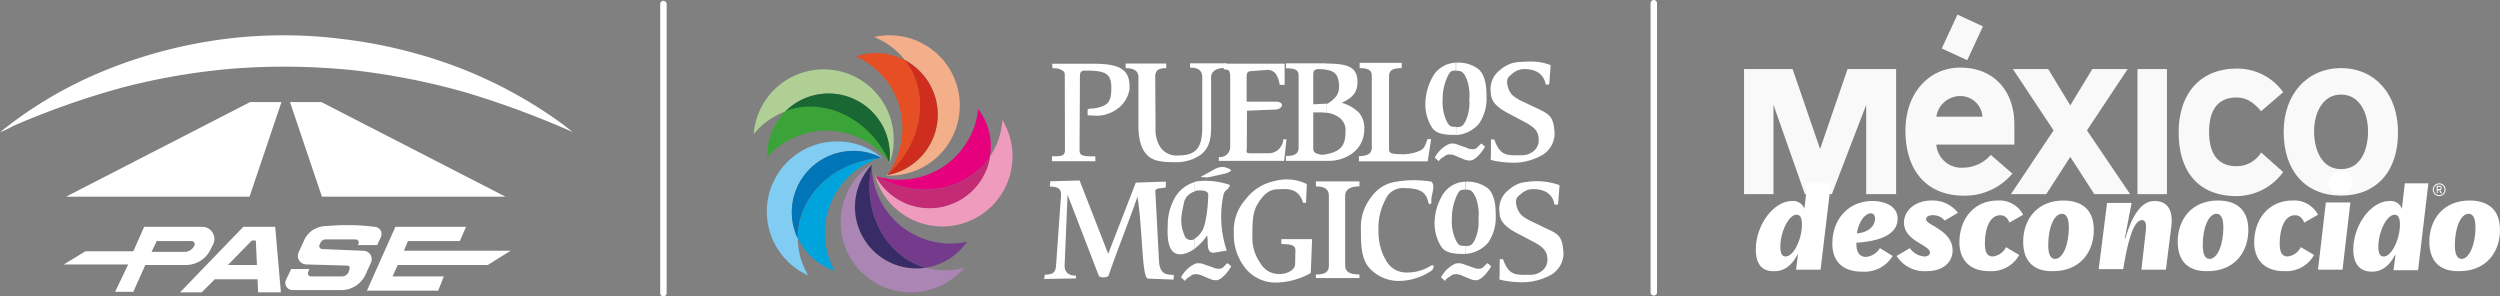 <svg xmlns="http://www.w3.org/2000/svg" width="388.256" height="46.027" viewBox="0 0 388.256 46.027">
  <rect x="0" y="0" width="388.256" height="46.027" fill="#808080" stroke="none"/>
  <g id="logos_paseporte" transform="translate(-508.244 -696.886)">
    <g id="Layer_2" transform="translate(625.293 702.368)">
      <g id="Grupo_256" data-name="Grupo 256" transform="translate(0 0)">
        <path id="Trazado_418" data-name="Trazado 418" d="M30.5,71.454a10.7,10.7,0,0,0-7-2.554,10.881,10.881,0,0,0-4.469,20.812A11.632,11.632,0,0,1,17.4,83.941a9.35,9.35,0,0,1-.919-4.035,9.536,9.536,0,0,1,9.551-9.551,9.4,9.4,0,0,1,4.29,1.021c-.1.026-.153.051-.255.077A2.46,2.46,0,0,0,30.5,71.454Z" transform="translate(-10.557 -52.413)" fill="#80ccf3" fill-rule="evenodd"/>
        <g id="Grupo_252" data-name="Grupo 252" transform="translate(6.844 18.99)">
          <path id="Trazado_419" data-name="Trazado 419" d="M44.322,78.7c-.1.026-.153.051-.255.077C37.018,79.364,31.5,84.624,31.4,91.034v.179l.026.026a9.685,9.685,0,0,0,5.669,5.031A12.253,12.253,0,0,1,44.322,78.7ZM31.4,91.034v0Z" transform="translate(-31.4 -78.7)" fill="#00a4dd" fill-rule="evenodd"/>
        </g>
        <path id="Trazado_420" data-name="Trazado 420" d="M41.641,75.721a9.248,9.248,0,0,0-4.29-1.021A9.536,9.536,0,0,0,27.8,84.251a9.35,9.35,0,0,0,.919,4.035c0-.026-.026-.051-.026-.1,0-6.461,5.567-11.8,12.666-12.385C41.462,75.773,41.539,75.747,41.641,75.721Z" transform="translate(-21.876 -56.732)" fill="#0075b8" fill-rule="evenodd"/>
        <path id="Trazado_421" data-name="Trazado 421" d="M62.5,82.4A10.89,10.89,0,1,0,76.748,98.59a11.4,11.4,0,0,1-6-.051,9.29,9.29,0,0,1-4.162-.306A9.481,9.481,0,0,1,60.2,86.384a9.665,9.665,0,0,1,2.2-3.83v.281A2.163,2.163,0,0,0,62.5,82.4Z" transform="translate(-44.087 -62.465)" fill="#ab85b4" fill-rule="evenodd"/>
        <g id="Grupo_253" data-name="Grupo 253" transform="translate(18.029 20.113)">
          <path id="Trazado_422" data-name="Trazado 422" d="M75.506,83.1v.281a13.96,13.96,0,0,0-.306,2.707v.919c.153,5.618,3.447,10.521,8.58,12.053a.193.193,0,0,1,.1.026,9.565,9.565,0,0,0,6.41-4.035,12,12,0,0,1-6-.23A12.233,12.233,0,0,1,75.506,83.1Zm8.35,15.96c-.153.026-.306.026-.46.051a2.813,2.813,0,0,0,.46-.051Z" transform="translate(-75.2 -83.1)" fill="#743b8d" fill-rule="evenodd"/>
        </g>
        <path id="Trazado_423" data-name="Trazado 423" d="M68.83,83.1a10.174,10.174,0,0,0-2.2,3.83,9.544,9.544,0,0,0,6.384,11.849,9.67,9.67,0,0,0,4.162.306c-.026-.026-.051-.026-.1-.026-6.205-1.864-9.7-8.682-8.274-15.679A1.048,1.048,0,0,0,68.83,83.1Z" transform="translate(-50.495 -62.987)" fill="#372c65" fill-rule="evenodd"/>
        <path id="Trazado_424" data-name="Trazado 424" d="M78.3,64.38A10.888,10.888,0,1,0,98.091,55.8a11.235,11.235,0,0,1-1.915,5.669,9.638,9.638,0,0,1-1.532,3.856,9.52,9.52,0,0,1-16.216-.843c.077.026.153.051.255.077A1.294,1.294,0,0,1,78.3,64.38Z" transform="translate(-59.48 -42.658)" fill="#ef9bbe" fill-rule="evenodd"/>
        <path id="Trazado_425" data-name="Trazado 425" d="M78.8,81.213a9.52,9.52,0,0,0,16.216.843A9.418,9.418,0,0,0,96.548,78.2c-.026.026-.026.051-.051.077-3.652,5.337-11.262,6.588-17.441,3.039C78.979,81.264,78.877,81.264,78.8,81.213Z" transform="translate(-59.852 -59.338)" fill="#c32b75" fill-rule="evenodd"/>
        <path id="Trazado_426" data-name="Trazado 426" d="M79.69,26.11a10.893,10.893,0,1,0-1.89-21.5,11.545,11.545,0,0,1,4.8,3.575,9.644,9.644,0,0,1,3.167,2.707,9.532,9.532,0,0,1-1.839,13.356,9.234,9.234,0,0,1-4.035,1.788l.153-.23A4.444,4.444,0,0,0,79.69,26.11Z" transform="translate(-59.107 -4.337)" fill="#f2af89" fill-rule="evenodd"/>
        <path id="Trazado_427" data-name="Trazado 427" d="M85.9,37.25a9.234,9.234,0,0,0,4.035-1.788,9.529,9.529,0,0,0,1.839-13.356A9.956,9.956,0,0,0,88.607,19.4c.026.026.026.051.051.1,3.907,5.158,2.681,12.768-2.63,17.518A.353.353,0,0,1,85.9,37.25Z" transform="translate(-65.139 -15.553)" fill="#cf2d1e" fill-rule="evenodd"/>
        <path id="Trazado_428" data-name="Trazado 428" d="M25.693,39.665A10.891,10.891,0,1,0,4.6,35.119a11.328,11.328,0,0,1,4.852-3.5,9.816,9.816,0,0,1,3.5-2.247A9.532,9.532,0,0,1,25.642,39.486l-.153-.23A3.049,3.049,0,0,1,25.693,39.665Z" transform="translate(-4.6 -19.756)" fill="#afcf95" fill-rule="evenodd"/>
        <path id="Trazado_429" data-name="Trazado 429" d="M39.916,50.441a9.792,9.792,0,0,0-.511-4.418A9.509,9.509,0,0,0,23.7,42.575a.154.154,0,0,1,.1-.026c6.078-2.2,12.973,1.2,15.96,7.686A.837.837,0,0,0,39.916,50.441Z" transform="translate(-18.823 -30.71)" fill="#196733" fill-rule="evenodd"/>
        <path id="Trazado_430" data-name="Trazado 430" d="M426.614,70.611c-.587,1-1.583,2.145-2.349,2.145a2.542,2.542,0,0,1-.97-.2l-1.456-.613a2.135,2.135,0,0,0-.741-.128,1.113,1.113,0,0,0-.766.255c-.179.179-.613.306-.919.792-.2-.179-.409-.383-.613-.562a4.719,4.719,0,0,1,2.247-2.12,2.094,2.094,0,0,1,1.124.026c.536.23,1.353.46,1.864.689a2.151,2.151,0,0,0,.689.1c.536,0,.613-.23,1.3-.894C426.18,70.253,426.435,70.432,426.614,70.611Z" transform="translate(-313.027 -53.306)" fill="#fff" fill-rule="evenodd"/>
        <g id="Grupo_254" data-name="Grupo 254" transform="translate(46.323 4.08)">
          <path id="Trazado_431" data-name="Trazado 431" d="M246.454,22.089c-1.43,0-2.375.485-2.375,1.43v7.865c0,1.941-.409,3.371-1.736,4.29a6.659,6.659,0,0,1-3.907,1.073c-1.66,0-3.09-.1-4.035-.868-1.149-.919-1.609-2.681-1.609-4.673V23.571c0-.97-.664-1.43-1.992-1.43v-.715h6.308v.715c-1.353,0-1.711.46-1.711,1.353l.051,7.916a5.029,5.029,0,0,0,.766,3.039,3.061,3.061,0,0,0,2.835,1.251c2.835,0,3.652-1.4,3.652-4.341V23.622c0-1-.46-1.558-1.89-1.558V21.4h5.644Z" transform="translate(-219.36 -21.123)" fill="#fff" fill-rule="evenodd"/>
          <path id="Trazado_432" data-name="Trazado 432" d="M298,33.347l-.358,3.345H287.5V36.1a1.586,1.586,0,0,0,1.762-1.609V23.336c-.2-.945-.179-.689-1.022-.894V21.6h9.474v3.294h-.766a4.184,4.184,0,0,0-.638-1.762,1.653,1.653,0,0,0-1.379-.562l-2.375.179c-.638.026-.741.306-.741.945v3.8h4.494c1.507,0,1.124,1.175,0,1.226l-4.443.179-.026,5.72c0,.46-.128.715.077.817a1.424,1.424,0,0,0,.613.077h2.732a2.286,2.286,0,0,0,2.247-2.171Z" transform="translate(-261.58 -21.272)" fill="#fff" fill-rule="evenodd"/>
          <path id="Trazado_433" data-name="Trazado 433" d="M340.455,31.87a4.516,4.516,0,0,1-2.222,3.754,6.186,6.186,0,0,1-3.294.919h-.409V35.522c2.2-.434,3.013-1.277,3.013-3.447a2.436,2.436,0,0,0-1.021-2.3,4.106,4.106,0,0,0-1.966-.715V27.682l.23-.026c1.813-1.2,1.762-1.966,1.762-3.013-.128-1.175-.383-2.017-2.017-2.247v-.97c3.243.026,4.878.46,4.878,2.86,0,1.762-.919,2.528-2.452,3.243a5.938,5.938,0,0,1,2.707,1.558A3.793,3.793,0,0,1,340.455,31.87Zm-5.924,4.673H328.3v-.766c1.3,0,1.966-.281,1.966-1.3V23.315c0-.97-.664-1.149-1.966-1.149V21.4h6.231v.97a9.378,9.378,0,0,0-.97-.077,1.41,1.41,0,0,0-.638.077c-.255.1-.383.332-.383.741v4.648l1.992-.1v1.43a6.39,6.39,0,0,0-1.021-.077h-.97v5.618c0,.46.23.715.741.843a2,2,0,0,0,1.073.077c.051,0,.128-.026.179-.026v1.021Z" transform="translate(-291.961 -21.123)" fill="#fff" fill-rule="evenodd"/>
          <path id="Trazado_434" data-name="Trazado 434" d="M383.911,32.923l-.536,3.473H372.7v-.817c1.124,0,1.992-.281,1.992-1.3V23.092c0-.97-.766-1.175-1.89-1.175V21.1h6.537v.817c-1.124,0-1.966.2-1.966,1.226V34.379c0,.613.077.894,1.66.894a6.52,6.52,0,0,0,3.192-.562c.638-.383.664-.536,1.124-1.762h.562Z" transform="translate(-325.023 -20.899)" fill="#fff" fill-rule="evenodd"/>
          <path id="Trazado_435" data-name="Trazado 435" d="M422.6,26.541a6.893,6.893,0,0,1-1.175,3.933,5.082,5.082,0,0,1-3.575,1.762V31.01c.868,0,1.021-.128,1.456-.868a6.7,6.7,0,0,0,.613-3.371,7.268,7.268,0,0,0-.383-3.167c-.434-1.021-.715-1.353-1.558-1.353h-.153V21a5.251,5.251,0,0,1,3.55,1.021C422.5,23.068,422.6,24.907,422.6,26.541Zm-4.75,5.669h-.077c-1.175,0-2.86,0-3.6-1.073a6.714,6.714,0,0,1-1.073-3.907,8.659,8.659,0,0,1,1.4-4.469A4.316,4.316,0,0,1,417.748,21h.128v1.226c-.792,0-.919.077-1.353.97a8.137,8.137,0,0,0-.741,3.524,6.98,6.98,0,0,0,.562,3.243c.46.97.715,1,1.507,1h.026v1.251Z" transform="translate(-355.106 -20.825)" fill="#fff" fill-rule="evenodd"/>
          <path id="Trazado_436" data-name="Trazado 436" d="M462.549,31.547a3.982,3.982,0,0,1-1.839,3.243,9.4,9.4,0,0,1-3.7,1.2c-2.3.179-4.98-.46-4.367-.511l.026-3.064h.511c.945,2.656,2.017,2.452,4.214,2.452a2.909,2.909,0,0,0,1.813-.587,2.156,2.156,0,0,0,.868-1.864c0-1.277-.69-1.941-2.3-2.783L455.6,28.483c-1.864-.97-2.962-1.864-2.962-3.371a3.682,3.682,0,0,1,1.456-3.5,4.88,4.88,0,0,1,2.809-1.226c2.3-.128,3.345-.153,5.031.485l-.23,3.013h-.536c-.23-1.379-1.251-2.4-3.269-2.4a2.765,2.765,0,0,0-1.762.587c-.46.383-.97.664-.97,1.328a3.215,3.215,0,0,0,.817,2.12,6.768,6.768,0,0,0,1.711,1.047l2.2,1.047C461.834,28.534,462.422,28.917,462.549,31.547Z" transform="translate(-384.484 -20.315)" fill="#fff" fill-rule="evenodd"/>
          <path id="Trazado_437" data-name="Trazado 437" d="M198.053,25.482a4.66,4.66,0,0,1-2.3,3.4,5.458,5.458,0,0,1-3.447.766l-.766-.026V28.7a1.625,1.625,0,0,1,.868-.128c2.4-.409,2.809-1.021,2.809-3.294s-1.124-2.6-3.958-2.6a1.125,1.125,0,0,0-.689.128c-.153.128-.23.383-.23.843,0,3.984-.051,7.508-.051,11.466,0,.945,1.073.868,2.452.868v.766H186v-.766c1.353,0,2.017.026,2.017-.97l-.026-11.491c0-.511-.026-.587-.281-.817a2.511,2.511,0,0,0-1.609-.383l-.077-.715h6.1c1.839,0,3.6.1,4.622.766C197.849,23.056,198.053,24.026,198.053,25.482Z" transform="translate(-186 -21.272)" fill="#fff" fill-rule="evenodd"/>
        </g>
        <g id="Grupo_255" data-name="Grupo 255" transform="translate(45.098 20.459)">
          <path id="Trazado_438" data-name="Trazado 438" d="M201.323,108l-3.984-.153c-.97-.026-.817-7.687-1.634-12.717-1.43,4.111-3.115,8.248-4.52,12.334a1.544,1.544,0,0,1-1.456.026l-4.878-12.666-.46,10.955c-.026.919.46,1.609,1.762,1.609v.434l-4.954.077.128-.664c1.353,0,1.66-.434,1.736-1.456l.766-10.827c.077-.97-.383-1.4-1.736-1.4l.077-.817,4.545-.128,4.443,11.389,4.29-11.057,4.673-.153-.026.919c-1.073.179-1.66.026-1.609.689l.562,10.751c.128,1.966,1.073,2.12,2.3,2.12Z" transform="translate(-181.2 -90.52)" fill="#fff" fill-rule="evenodd"/>
          <path id="Trazado_439" data-name="Trazado 439" d="M281.075,84.926c0,.153-.46.434-1.021.562l-2.681.587L276.3,86l2.324-1.277a2.32,2.32,0,0,1,1.507-.23A3.262,3.262,0,0,1,281.075,84.926Z" transform="translate(-252.015 -84.454)" fill="#fff" fill-rule="evenodd"/>
          <path id="Trazado_440" data-name="Trazado 440" d="M308.551,106.528a11.268,11.268,0,0,1-5.286,1.481,6,6,0,0,1-5.005-2.4,8.3,8.3,0,0,1-1.66-5.312,7.227,7.227,0,0,1,1.813-5.184,7.557,7.557,0,0,1,4.494-2.86,7.163,7.163,0,0,1,5.031.46l-.128,2.911h-.46c-.741-2.6-3.013-2.094-3.984-2.094-1.4,0-2.349,1.047-3.141,2.4-.715,1.226-.741,2.758-.741,4.8a6.736,6.736,0,0,0,1.226,4.239,3.3,3.3,0,0,0,3.167,1.711c.613,0,2.2-.409,2.247-1.558l.026-1.507c.026-1.021.23-1.583-2.171-1.583v-.766h4.775Z" transform="translate(-267.131 -90.071)" fill="#fff" fill-rule="evenodd"/>
          <path id="Trazado_441" data-name="Trazado 441" d="M353.267,108.215H346.5v-.562c1.481,0,2.017-.383,2.017-1.4v-10.8c0-.97-.536-1.481-2.017-1.481V93.2h6.767v.766c-1.481,0-2.222.511-2.222,1.481v10.8c0,1.021.741,1.4,2.222,1.4Z" transform="translate(-304.288 -90.967)" fill="#fff" fill-rule="evenodd"/>
          <path id="Trazado_442" data-name="Trazado 442" d="M384.957,106.434a9.105,9.105,0,0,1-5.49,1.66A6.186,6.186,0,0,1,375.126,106c-1.175-1.456-1.226-3.473-1.226-5.72a7.64,7.64,0,0,1,1.66-5.286,5.6,5.6,0,0,1,3.8-2.3,15.994,15.994,0,0,1,5.516,0c.689.817-.179,2.068-.026,3.243-.153.332-.332.332-.485,0-.281-1.558-1.226-2.247-3.652-2.247a2.889,2.889,0,0,0-2.962,1.685,9.393,9.393,0,0,0-1.124,4.929,8.717,8.717,0,0,0,1.328,4.877A3.542,3.542,0,0,0,381,106.791a6.756,6.756,0,0,0,3.779-1.073C385.264,105.54,385.34,105.872,384.957,106.434Z" transform="translate(-324.691 -90.411)" fill="#fff" fill-rule="evenodd"/>
          <path id="Trazado_443" data-name="Trazado 443" d="M428.2,98.916a6.893,6.893,0,0,1-1.175,3.933,5.083,5.083,0,0,1-3.575,1.762v-1.226c.868,0,1.021-.128,1.456-.868a6.7,6.7,0,0,0,.613-3.371,7.268,7.268,0,0,0-.383-3.167c-.434-1.021-.715-1.353-1.558-1.353h-.153V93.4a5.251,5.251,0,0,1,3.55,1.021C428.1,95.443,428.2,97.282,428.2,98.916Zm-4.75,5.695h-.077c-1.175,0-2.86,0-3.6-1.073a6.714,6.714,0,0,1-1.073-3.907,8.442,8.442,0,0,1,1.43-4.469,4.225,4.225,0,0,1,3.218-1.762h.128v1.226c-.792,0-.919.077-1.353.97a8.527,8.527,0,0,0-.741,3.524,6.98,6.98,0,0,0,.562,3.243c.46.97.715,1,1.507,1h.026v1.251Z" transform="translate(-358.051 -91.116)" fill="#fff" fill-rule="evenodd"/>
          <path id="Trazado_444" data-name="Trazado 444" d="M430.389,143.411c-.587,1-1.583,2.145-2.324,2.145a2.444,2.444,0,0,1-.97-.2l-1.456-.613a2.135,2.135,0,0,0-.741-.128,1.114,1.114,0,0,0-.766.255c-.2.179-.638.306-.919.792-.2-.179-.409-.383-.613-.562a4.793,4.793,0,0,1,2.222-2.12,2.087,2.087,0,0,1,1.124.026c.536.2,1.353.46,1.864.664a2.151,2.151,0,0,0,.689.1c.536,0,.613-.23,1.3-.868A2.718,2.718,0,0,1,430.389,143.411Z" transform="translate(-360.955 -127.975)" fill="#fff" fill-rule="evenodd"/>
          <path id="Trazado_445" data-name="Trazado 445" d="M272.289,143.411c-.587,1-1.583,2.145-2.324,2.145a2.444,2.444,0,0,1-.97-.2l-1.456-.613a2.135,2.135,0,0,0-.741-.128,1.113,1.113,0,0,0-.766.255c-.2.179-.638.306-.919.792-.2-.179-.409-.383-.613-.562a4.793,4.793,0,0,1,2.222-2.12,2.086,2.086,0,0,1,1.124.026c.536.2,1.353.46,1.864.664a2.151,2.151,0,0,0,.69.1c.536,0,.613-.23,1.277-.868A2.336,2.336,0,0,1,272.289,143.411Z" transform="translate(-243.228 -127.975)" fill="#fff" fill-rule="evenodd"/>
          <path id="Trazado_446" data-name="Trazado 446" d="M467.875,104.439a3.946,3.946,0,0,1-1.839,3.243,9.463,9.463,0,0,1-3.728,1.175c-2.3.179-4.98-.434-4.367-.511l.026-3.039h.511c.97,2.656,2.043,2.426,4.214,2.426a2.859,2.859,0,0,0,1.813-.587,2.125,2.125,0,0,0,.868-1.813c0-1.277-.664-1.941-2.273-2.783l-2.2-1.149c-1.864-.97-2.962-1.864-2.962-3.4a3.642,3.642,0,0,1,1.456-3.473,4.58,4.58,0,0,1,2.835-1.226,10.435,10.435,0,0,1,5.031.511l-.23,3.013h-.562c-.2-1.4-1.251-2.4-3.243-2.4a2.626,2.626,0,0,0-1.762.587c-.434.383-.97.638-.97,1.328a3.287,3.287,0,0,0,.817,2.094,6.092,6.092,0,0,0,1.711,1.047l2.2,1.073C467.186,101.426,467.722,101.809,467.875,104.439Z" transform="translate(-387.205 -90.995)" fill="#fff" fill-rule="evenodd"/>
          <path id="Trazado_447" data-name="Trazado 447" d="M262.429,101.4a7.636,7.636,0,0,1-1.915,2.017v-1.532a2.964,2.964,0,0,0,1.021-1.021c.766-.868,1.073-4.392,1.073-5.593.128-.766-.638-.919-1.711-.868-.128.026-.255.077-.383.1V93.054c.128-.026.281-.051.434-.077a11.354,11.354,0,0,1,5.056.587c-.255.792-.843.741-1.021,1.507a16.51,16.51,0,0,0,.511,8.682l-2.068.332C262.173,104.06,262.71,102.247,262.429,101.4Zm-1.915,2.043a4.662,4.662,0,0,1-1.839.843c-2.12.358-2.349-1.915-2.375-3.473v-.128c0-.306.026-.587.026-.817a8.523,8.523,0,0,1,1.353-4.724,5.33,5.33,0,0,1,2.86-2.043V94.56a2.4,2.4,0,0,0-1.634,1.507c-.511,2.324-.817,3.524.179,5.669a1.116,1.116,0,0,0,1.456.179v1.532Z" transform="translate(-237.122 -90.769)" fill="#fff" fill-rule="evenodd"/>
        </g>
        <path id="Trazado_448" data-name="Trazado 448" d="M31.587,55.917a4.366,4.366,0,0,1,.281.358,1.793,1.793,0,0,1-.153-.23c-2.962-6.41-9.781-9.832-15.833-7.738a.089.089,0,0,0-.051.026l.026-.026a.025.025,0,0,0-.026.026c-.026,0-.026,0-.051.026-.026,0-.026.026-.051.026a.025.025,0,0,1-.026.026,9.693,9.693,0,0,0-2.809,7.023h0v.1a12.556,12.556,0,0,1,4.98-3.371,12.224,12.224,0,0,1,13.994,4.214l-.153-.23C31.664,56.071,31.639,55.994,31.587,55.917Z" transform="translate(-10.775 -36.621)" fill="#3aa438" fill-rule="evenodd"/>
        <path id="Trazado_449" data-name="Trazado 449" d="M71.929,33.97a.133.133,0,0,0,.051-.1l-.026.026C71.98,33.919,71.954,33.945,71.929,33.97ZM75.4,17.55a1.425,1.425,0,0,0-.128-.2.194.194,0,0,1-.051-.1c-.153-.255-.332-.536-.511-.792a.353.353,0,0,1-.077-.1l-.026-.026.153.077a1.516,1.516,0,0,0,.2.1,1.425,1.425,0,0,1-.2-.128,1.515,1.515,0,0,1-.2-.1V16.3h-.026A9.556,9.556,0,0,0,67,15.712c.026,0,.026.026.051.026h-.026a12.384,12.384,0,0,1,4.418,3.422c.077.1.179.2.255.306A12.3,12.3,0,0,1,71.8,34.1a1.417,1.417,0,0,1,.153-.2l.1-.1c-.026.026-.051.077-.077.1a16.321,16.321,0,0,0,2.758-3.243,13.844,13.844,0,0,0,2.145-7v-.613A11.271,11.271,0,0,0,75.4,17.55Z" transform="translate(-51.065 -12.427)" fill="#e64e23" fill-rule="evenodd"/>
        <path id="Trazado_450" data-name="Trazado 450" d="M79,59.77a.789.789,0,0,0-.2-.051A.789.789,0,0,1,79,59.77ZM94.735,49.3v.051a.025.025,0,0,0-.026-.026,12.01,12.01,0,0,1-2.094,5.618,12.34,12.34,0,0,1-4.29,3.856c-.026,0-.051.026-.077.026-.077.051-.153.077-.23.128-.077.026-.153.077-.23.1-.026.026-.077.026-.1.051a12.21,12.21,0,0,1-8.861.562,1.759,1.759,0,0,1,.2.077H79c.026,0,.051,0,.051.026h0c5.005,2.86,10.93,2.6,14.939-.434h0c.077-.051.128-.1.2-.153a11.553,11.553,0,0,0,2.247-2.349.353.353,0,0,0,.077-.1h0c0,.051-.026.128-.026.179a.788.788,0,0,0-.026.23c0-.077.026-.153.026-.23a.5.5,0,0,0,.026-.2l.026-.026v-.051A9.366,9.366,0,0,0,94.735,49.3Z" transform="translate(-59.852 -37.818)" fill="#e6007e" fill-rule="evenodd"/>
      </g>
    </g>
    <g id="pase_vector_w" transform="translate(508.244 702.368)">
      <path id="Trazado_393" data-name="Trazado 393" d="M4,19.04A64.512,64.512,0,0,1,19.75,9.661,74.8,74.8,0,0,1,37.8,4.706a72.715,72.715,0,0,1,19.112-.177A76.182,76.182,0,0,1,75.141,8.953a70.185,70.185,0,0,1,16.015,8.671c.619.442,1.239.973,1.858,1.416a140.37,140.37,0,0,0-16.723-6.194A107.632,107.632,0,0,0,58.771,9.4,104.659,104.659,0,0,0,40.544,9.13a101.372,101.372,0,0,0-17.7,3.008A126.367,126.367,0,0,0,6.035,18.067,14.4,14.4,0,0,1,4,19.04c2.3-1.858.442-.177,0,0" transform="translate(-4 -3.983)" fill="#fff"/>
      <path id="Trazado_394" data-name="Trazado 394" d="M49.047,15.7,44.092,30.388H15.6L44.18,15.7Z" transform="translate(-5.336 -5.332)" fill="#fff"/>
      <path id="Trazado_395" data-name="Trazado 395" d="M54.9,15.7l4.955,14.688H88.347L59.767,15.7Z" transform="translate(-9.862 -5.332)" fill="#fff"/>
      <path id="Trazado_396" data-name="Trazado 396" d="M36.79,37.6H27.676l-1.681,3.8H18.562L15.2,43.44h10l-2.035,4.247h2.831l1.858-4.159h6.371a4.268,4.268,0,0,0,3.8-2.478l.442-.885A1.9,1.9,0,0,0,36.79,37.6m-1.327,2.92h0a1.662,1.662,0,0,1-1.416.973H28.826l.8-1.681h5.309a.489.489,0,0,1,.531.708" transform="translate(-5.29 -7.855)" fill="#fff"/>
      <path id="Trazado_397" data-name="Trazado 397" d="M50.377,37.6H45.422L35.6,47.776h3.362L41,45.74h6.636l.088,2.035h3.539Zm-7.344,5.928,3.716-3.8h.619l.177,3.8Z" transform="translate(-7.639 -7.855)" fill="#fff"/>
      <path id="Trazado_398" data-name="Trazado 398" d="M63.653,43.582l-6.371-.177a1.332,1.332,0,0,1-1.15-1.858l.973-2.124a3.913,3.913,0,0,1,1.062-1.239,4.229,4.229,0,0,1,1.77-.708c1.15-.088,2.389-.177,3.716-.177a30.306,30.306,0,0,1,4.247.265,1.253,1.253,0,0,1,.973.531,1.307,1.307,0,0,1,.088.973L68.343,40.4H65.334l.088-.177a.484.484,0,0,0-.442-.708h-4.69a.9.9,0,0,0-.708.442l-.177.354a.484.484,0,0,0,.442.708l6.371.265a1.3,1.3,0,0,1,1.15,1.858l-.8,1.77a4.171,4.171,0,0,1-3.8,2.478H55.247a1.124,1.124,0,0,1-1.062-1.593l.8-1.681h2.831l-.177.442a.484.484,0,0,0,.442.708h4.778a1.15,1.15,0,0,0,1.062-.708l.088-.354c.177-.354,0-.619-.354-.619" transform="translate(-9.767 -7.82)" fill="#fff"/>
      <path id="Trazado_399" data-name="Trazado 399" d="M87.158,43.528,90.7,41.316H74.151l.619-1.5h8.052L83.8,37.6H72.824L68.4,47.51H79.46l.885-2.212H72.382l.8-1.77Z" transform="translate(-11.417 -7.855)" fill="#fff"/>
    </g>
    <g id="mexicodesconocido_w" transform="translate(779.099 699.154)">
      <g id="Grupo_248" data-name="Grupo 248" transform="translate(0 0)">
        <path id="Trazado_400" data-name="Trazado 400" d="M20.78,32.127V18.262L15.447,32.127h-4.19L6.381,18.262V32.127H1.81V12.7H9.352l4.266,12.418L17.885,12.7h7.542V32.127Z" transform="translate(-1.81 -4.243)" fill="#f9f9f9"/>
        <path id="Trazado_401" data-name="Trazado 401" d="M39.51,21.789A3.882,3.882,0,0,0,43.7,25.37a5.769,5.769,0,0,0,4.266-1.981l3.352,2.9a9.629,9.629,0,0,1-7.542,3.428c-5.638,0-9.066-3.733-9.066-10.133,0-5.714,3.581-9.752,8.533-9.752,5.028,0,8.38,3.428,8.38,8.837v3.124Zm3.657-7.542a3.762,3.762,0,0,0-3.657,3.2h7.161A3.446,3.446,0,0,0,43.167,14.247Zm1.143-5.562L40.348,6.857,42.786,1.6l3.962,1.828Z" transform="translate(-9.645 -1.6)" fill="#f9f9f9"/>
        <path id="Trazado_402" data-name="Trazado 402" d="M69.161,32.127l-3.733-5.79L61.7,32.127H56.21l6.628-9.9L56.515,12.7H62l3.428,5.638L68.857,12.7h5.485l-6.323,9.523,6.7,9.9Z" transform="translate(-14.765 -4.243)" fill="#f9f9f9"/>
        <path id="Trazado_403" data-name="Trazado 403" d="M82.01,32.127V12.7h4.571V32.127Z" transform="translate(-20.909 -4.243)" fill="#f9f9f9"/>
        <path id="Trazado_404" data-name="Trazado 404" d="M103.209,19.228c-1.219-1.448-2.362-2.133-3.809-2.133-2.819,0-4.266,1.828-4.266,5.333s1.448,5.333,4.266,5.333a4.415,4.415,0,0,0,3.809-2.133l3.428,3.047A9.021,9.021,0,0,1,99.4,32.408c-5.714,0-8.99-3.581-8.99-9.9,0-6.095,3.428-9.9,8.99-9.9a8.746,8.746,0,0,1,7.238,3.657Z" transform="translate(-22.91 -4.22)" fill="#f9f9f9"/>
        <path id="Trazado_405" data-name="Trazado 405" d="M120.724,32.308c-5.485,0-8.914-3.809-8.914-9.9,0-5.866,3.657-9.9,8.914-9.9s8.837,4.038,8.837,9.9C129.637,28.5,126.209,32.308,120.724,32.308Zm0-15.694c-2.9,0-4.19,2.9-4.19,5.714,0,2.666,1.067,5.866,4.19,5.866s4.19-3.124,4.19-5.866C124.914,19.509,123.619,16.614,120.724,16.614Z" transform="translate(-28.006 -4.196)" fill="#f9f9f9"/>
      </g>
      <g id="Grupo_251" data-name="Grupo 251" transform="translate(1.828 24.364)">
        <g id="Grupo_249" data-name="Grupo 249">
          <path id="Trazado_406" data-name="Trazado 406" d="M4.21,46.285c0-3.809,2.743-7.542,5.638-7.542a1.814,1.814,0,0,1,1.9,1.219L12.209,36h3.657l-1.6,13.409H10.457l.3-2.362h-.076c-.762,1.448-1.828,2.59-3.581,2.59C5.2,49.713,4.21,48.571,4.21,46.285ZM11.371,42.4c0-.99-.229-1.524-.838-1.524-1.219,0-2.514,2.666-2.514,4.952,0,.99.229,1.524.838,1.524C10.076,47.352,11.371,44.685,11.371,42.4Z" transform="translate(-4.21 -34.156)" fill="#fff"/>
          <path id="Trazado_407" data-name="Trazado 407" d="M27.2,46.914l1.981,1.219a5.129,5.129,0,0,1-4.723,2.438c-3.352,0-4.647-1.9-4.647-4.343,0-4.038,2.743-6.628,6.171-6.628,2.057,0,3.962.838,3.962,2.743,0,3.047-4.19,3.581-6.4,3.733V46.3c0,1.219.457,1.981,1.524,1.981A2.885,2.885,0,0,0,27.2,46.914Zm-3.581-2.286c1.9-.152,2.819-1.219,2.819-2.286,0-.533-.229-.838-.686-.838C24.838,41.581,23.924,42.8,23.619,44.628Z" transform="translate(-7.925 -35.014)" fill="#fff"/>
          <path id="Trazado_408" data-name="Trazado 408" d="M32.91,48.109l2.057-1.219a3,3,0,0,0,2.286,1.3c.457,0,.838-.229.838-.609,0-.457-.609-.838-1.371-1.3-1.143-.686-2.666-1.6-2.666-3.352s1.6-3.428,4.266-3.428a4.94,4.94,0,0,1,4.114,1.9l-2.057,1.219a2.305,2.305,0,0,0-1.9-.838c-.533,0-.99.229-.99.609s.533.686,1.219,1.067c1.219.762,2.9,1.752,2.9,3.809,0,1.6-1.219,3.2-4.038,3.2A5.112,5.112,0,0,1,32.91,48.109Z" transform="translate(-11.045 -34.99)" fill="#fff"/>
          <path id="Trazado_409" data-name="Trazado 409" d="M45.71,46.052c0-3.809,2.362-6.552,5.942-6.552a4.151,4.151,0,0,1,3.962,2.209l-2.133,1.219c-.3-.686-.686-1.143-1.448-1.143-1.448,0-2.362,1.752-2.362,4.419,0,1.371.381,1.981,1.219,1.981a2.593,2.593,0,0,0,2.057-1.448L55,47.957a4.909,4.909,0,0,1-4.419,2.514C46.777,50.547,45.71,48.109,45.71,46.052Z" transform="translate(-14.093 -34.99)" fill="#fff"/>
          <path id="Trazado_410" data-name="Trazado 410" d="M58.71,45.9c0-3.428,2.133-6.4,6.247-6.4,2.819,0,4.723,1.371,4.723,4.571,0,3.428-2.133,6.4-6.323,6.4C60.615,50.547,58.71,49.175,58.71,45.9ZM65.8,43.69c0-1.448-.381-2.133-1.067-2.133-1.219,0-2.133,2.133-2.133,4.876,0,1.448.381,2.133,1.067,2.133C64.881,48.566,65.8,46.357,65.8,43.69Z" transform="translate(-17.189 -34.99)" fill="#fff"/>
          <path id="Trazado_411" data-name="Trazado 411" d="M75.405,39.9h3.809l-1.067,5.562h.076c1.448-4.952,3.2-5.866,4.571-5.866,2.057,0,2.9,1.524,2.59,3.962l-.838,6.7H80.738l.686-6.019c.076-.838.076-1.676-.609-1.676-1.371,0-2.286,3.733-2.9,7.619H74.11Z" transform="translate(-20.857 -35.014)" fill="#fff"/>
          <path id="Trazado_412" data-name="Trazado 412" d="M90.21,45.9c0-3.428,2.133-6.4,6.247-6.4,2.819,0,4.723,1.371,4.723,4.571,0,3.428-2.133,6.4-6.323,6.4C92.115,50.547,90.21,49.175,90.21,45.9ZM97.3,43.69c0-1.448-.381-2.133-1.067-2.133-1.219,0-2.133,2.133-2.133,4.876,0,1.448.381,2.133,1.067,2.133C96.381,48.566,97.3,46.357,97.3,43.69Z" transform="translate(-24.691 -34.99)" fill="#fff"/>
          <path id="Trazado_413" data-name="Trazado 413" d="M105.81,46.052c0-3.809,2.362-6.552,5.942-6.552a4.151,4.151,0,0,1,3.962,2.209l-2.133,1.219c-.3-.686-.686-1.143-1.448-1.143-1.448,0-2.362,1.752-2.362,4.419,0,1.371.381,1.981,1.219,1.981a2.593,2.593,0,0,0,2.057-1.448l2.057,1.219a4.909,4.909,0,0,1-4.419,2.514C106.877,50.547,105.81,48.109,105.81,46.052Z" transform="translate(-28.406 -34.99)" fill="#fff"/>
          <path id="Trazado_414" data-name="Trazado 414" d="M122.619,48.832H118.81l1.219-10.437h3.809Zm-2.2-13.424a1.854,1.854,0,0,1,1.958-1.828,1.643,1.643,0,0,1,1.76,1.63,1.854,1.854,0,0,1-1.958,1.828A1.727,1.727,0,0,1,120.418,35.408Z" transform="translate(-31.502 -33.58)" fill="#fff"/>
          <path id="Trazado_415" data-name="Trazado 415" d="M126.01,46.285c0-3.809,2.743-7.542,5.638-7.542a1.814,1.814,0,0,1,1.9,1.219L134.009,36h3.657l-1.6,13.485h-3.809l.3-2.362h-.076c-.762,1.448-1.828,2.59-3.581,2.59C127.077,49.713,126.01,48.571,126.01,46.285Zm7.238-3.885c0-.99-.229-1.524-.838-1.524-1.219,0-2.514,2.666-2.514,4.952,0,.99.229,1.524.838,1.524C131.952,47.352,133.248,44.685,133.248,42.4Z" transform="translate(-33.216 -34.156)" fill="#fff"/>
          <path id="Trazado_416" data-name="Trazado 416" d="M141.51,45.9c0-3.428,2.133-6.4,6.247-6.4,2.819,0,4.723,1.371,4.723,4.571,0,3.428-2.133,6.4-6.323,6.4C143.415,50.547,141.51,49.175,141.51,45.9Zm7.161-2.209c0-1.448-.381-2.133-1.067-2.133-1.219,0-2.133,2.133-2.133,4.876,0,1.448.381,2.133,1.067,2.133C147.681,48.566,148.671,46.357,148.671,43.69Z" transform="translate(-36.908 -34.99)" fill="#fff"/>
        </g>
        <g id="Grupo_250" data-name="Grupo 250" transform="translate(105.136 1.844)">
          <path id="Trazado_417" data-name="Trazado 417" d="M144.191,36.99a.99.99,0,1,1-.99-.99A.96.96,0,0,1,144.191,36.99Zm-1.828,0a.838.838,0,1,0,.838-.838A.845.845,0,0,0,142.362,36.99Zm1.219-.229a.34.34,0,0,1-.229.3l.3.457h-.229l-.229-.457h-.229v.457h-.152V36.381h.457C143.505,36.381,143.581,36.533,143.581,36.762Zm-.609-.229v.381h.229a.2.2,0,0,0,.229-.229c0-.152-.076-.152-.229-.152Z" transform="translate(-142.21 -36)" fill="#fff"/>
        </g>
      </g>
    </g>
    <line id="Línea_8" data-name="Línea 8" y2="44.902" transform="translate(611.275 697.511)" fill="none" stroke="#fff" stroke-linecap="round" stroke-width="1"/>
    <line id="Línea_9" data-name="Línea 9" y2="44.902" transform="translate(765.082 697.386)" fill="none" stroke="#fff" stroke-linecap="round" stroke-width="1"/>
  </g>
</svg>
